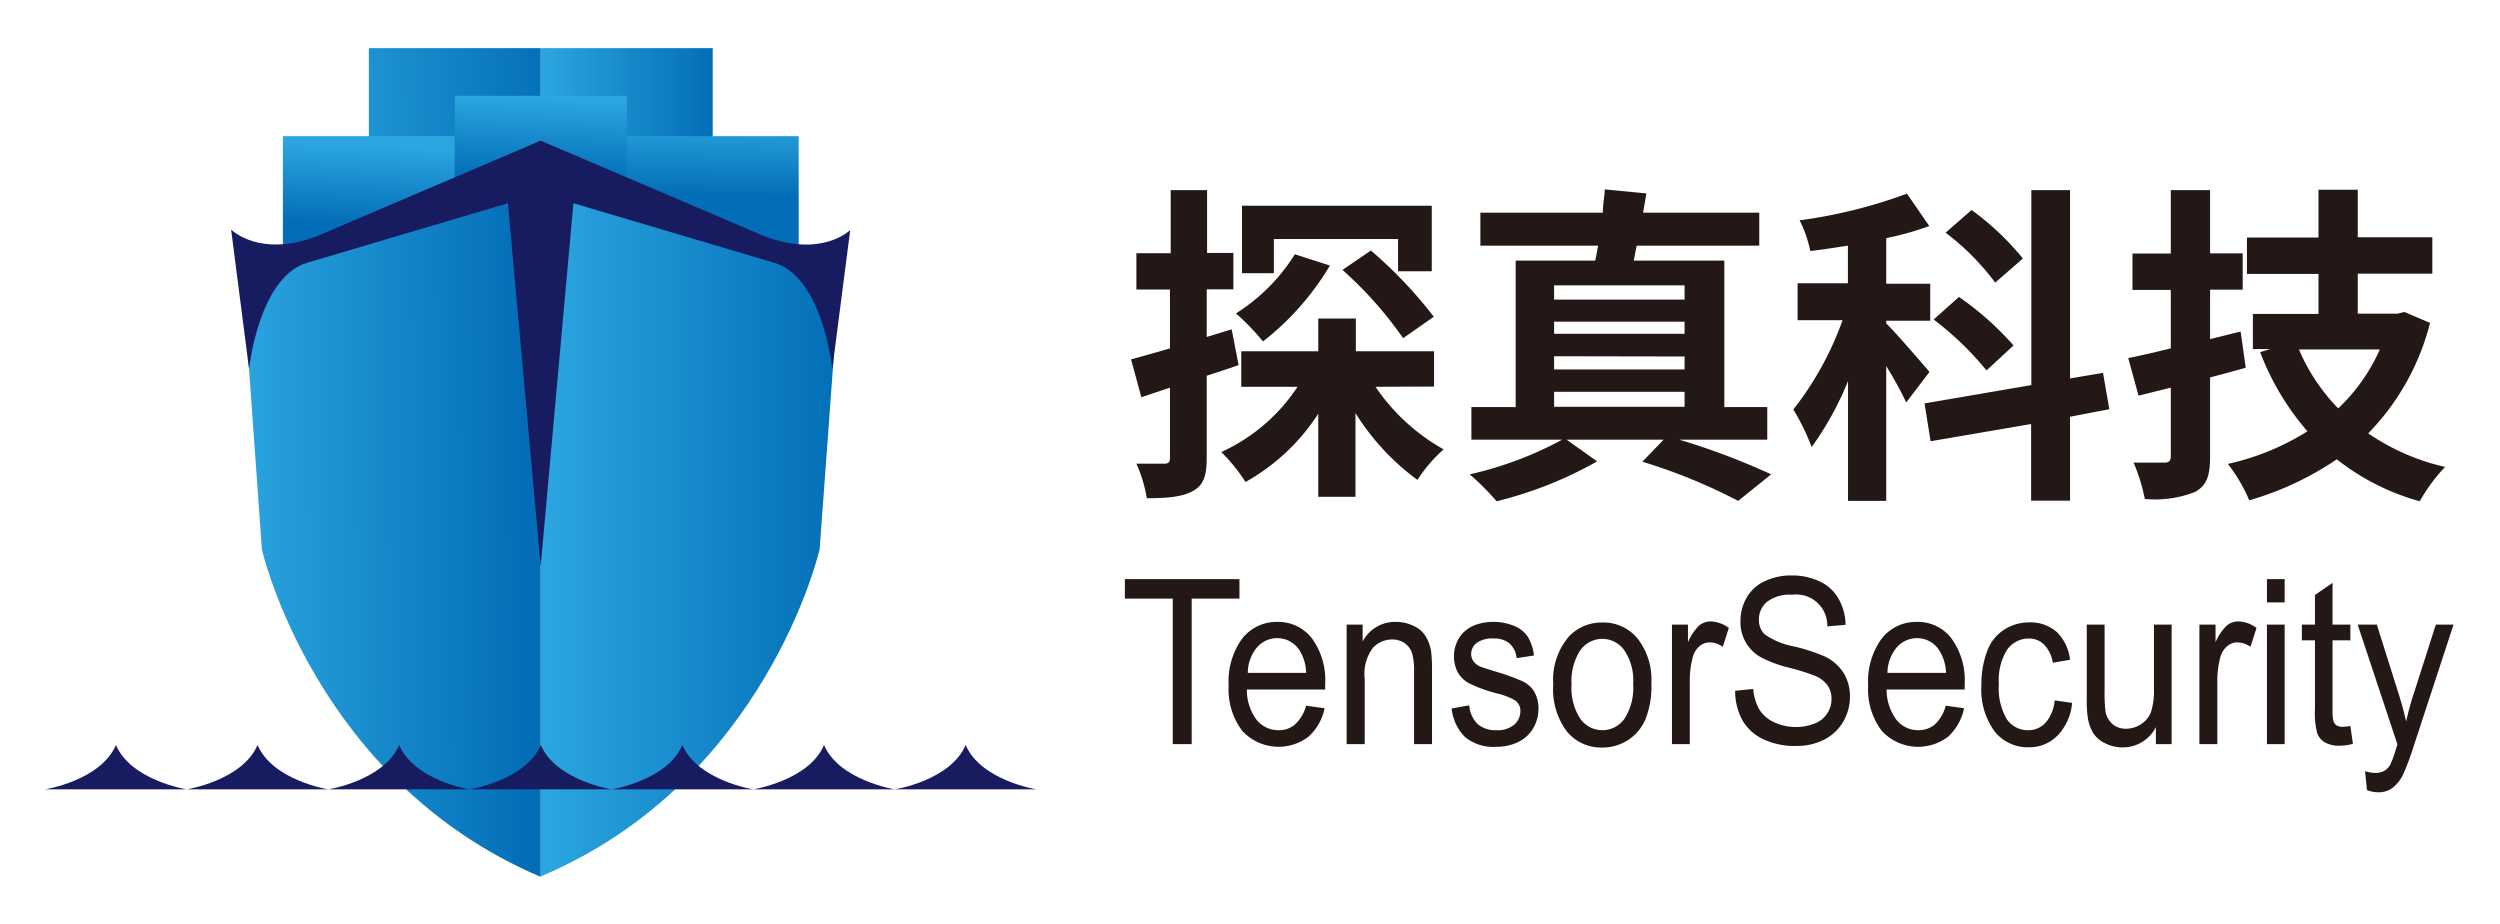 <svg xmlns="http://www.w3.org/2000/svg" role="img" xmlns:xlink="http://www.w3.org/1999/xlink" viewBox="-3.72 -3.97 206.18 76.18"><title>Tensor Security logo</title><defs><linearGradient id="a" x1="19.02" x2="41.99" y1="6.21" y2="5.2" gradientUnits="userSpaceOnUse"><stop offset="0" stop-color="#2ca6e0"/><stop offset="1" stop-color="#036eb7"/></linearGradient><linearGradient id="b" x1="40.88" x2="55.06" y1="5.56" y2="5.56" xlink:href="#a"/><linearGradient id="c" x1="27.01" x2="26.74" y1="8.02" y2="14.48" xlink:href="#a"/><linearGradient id="d" x1="55.2" x2="55.1" y1="5.69" y2="12.12" xlink:href="#a"/><linearGradient id="e" x1="41.27" x2="41" y1="3.87" y2="10.7" gradientUnits="userSpaceOnUse"><stop offset=".04" stop-color="#2ca6e0"/><stop offset="1" stop-color="#036eb7"/></linearGradient><linearGradient id="f" x1="15.27" x2="39.46" y1="38.17" y2="37.98" xlink:href="#a"/><linearGradient id="g" x1="40.88" x2="65.42" y1="37.97" y2="37.97" xlink:href="#a"/></defs><g data-name="图层 2"><g data-name="图层 1"><path fill="#231815" d="M93 57.4v-12h-3.95v-1.61h9.45v1.61h-3.94v12zm11-3.17l1.52.21a4.3 4.3 0 0 1-1.33 2.35 4.07 4.07 0 0 1-5.47-.5 5.68 5.68 0 0 1-1.11-3.74 6 6 0 0 1 1.12-3.86 3.6 3.6 0 0 1 2.91-1.37 3.49 3.49 0 0 1 2.83 1.35 5.83 5.83 0 0 1 1.1 3.78v.45h-6.46a4.12 4.12 0 0 0 .8 2.49 2.3 2.3 0 0 0 1.81.86 2 2 0 0 0 1.37-.48 3.29 3.29 0 0 0 .91-1.54zm-4.8-2.71h4.8a3.63 3.63 0 0 0-.55-1.86 2.16 2.16 0 0 0-1.81-1 2.19 2.19 0 0 0-1.7.77 3.28 3.28 0 0 0-.75 2.09zm8.14 5.88v-9.86h1.32v1.4a3 3 0 0 1 2.75-1.62 3.23 3.23 0 0 1 1.43.32 2.21 2.21 0 0 1 1 .84 3.54 3.54 0 0 1 .46 1.23 11.72 11.72 0 0 1 .08 1.63v6.06h-1.48v-6a5.15 5.15 0 0 0-.17-1.52 1.6 1.6 0 0 0-.61-.81 1.75 1.75 0 0 0-1-.3 2.17 2.17 0 0 0-1.61.68 3.6 3.6 0 0 0-.68 2.57v5.38zm8.66-2.94l1.45-.26a2.42 2.42 0 0 0 .67 1.52 2.2 2.2 0 0 0 1.56.53 2.12 2.12 0 0 0 1.5-.47 1.5 1.5 0 0 0 .49-1.1 1.05 1.05 0 0 0-.44-.89 5.64 5.64 0 0 0-1.49-.57 12.18 12.18 0 0 1-2.23-.8 2.33 2.33 0 0 1-1-.94 2.8 2.8 0 0 1-.32-1.32 2.76 2.76 0 0 1 .27-1.22 2.46 2.46 0 0 1 .72-.93 2.69 2.69 0 0 1 .93-.49 4 4 0 0 1 1.26-.2 4.54 4.54 0 0 1 1.79.33 2.5 2.5 0 0 1 1.13.91 3.88 3.88 0 0 1 .5 1.53l-1.43.22a1.86 1.86 0 0 0-.56-1.19 1.9 1.9 0 0 0-1.32-.43 2.18 2.18 0 0 0-1.44.38 1.17 1.17 0 0 0-.43.9 1 1 0 0 0 .18.58 1.3 1.3 0 0 0 .56.45q.21.09 1.29.42a17.58 17.58 0 0 1 2.17.78 2.25 2.25 0 0 1 1 .87 2.75 2.75 0 0 1 .35 1.43 3.08 3.08 0 0 1-.43 1.58 2.84 2.84 0 0 1-1.23 1.14 4 4 0 0 1-1.82.4 3.68 3.68 0 0 1-2.57-.8 3.89 3.89 0 0 1-1.11-2.36zm8.38-1.99a5.46 5.46 0 0 1 1.34-4 3.73 3.73 0 0 1 2.71-1.1 3.62 3.62 0 0 1 2.91 1.33 5.49 5.49 0 0 1 1.13 3.68 7.17 7.17 0 0 1-.5 3 3.82 3.82 0 0 1-3.54 2.3 3.64 3.64 0 0 1-2.93-1.33 5.78 5.78 0 0 1-1.12-3.88zm1.51 0a4.66 4.66 0 0 0 .72 2.84 2.23 2.23 0 0 0 3.64 0 4.73 4.73 0 0 0 .72-2.88 4.42 4.42 0 0 0-.73-2.77 2.22 2.22 0 0 0-3.63 0 4.63 4.63 0 0 0-.72 2.81zm8.28 4.93v-9.86h1.32V49a4.29 4.29 0 0 1 .93-1.39 1.5 1.5 0 0 1 .94-.33 2.6 2.6 0 0 1 1.5.54l-.5 1.55a1.93 1.93 0 0 0-1.07-.36 1.31 1.31 0 0 0-.87.33 1.84 1.84 0 0 0-.54.91 7.44 7.44 0 0 0-.24 2v5.15zm5.21-4.4l1.49-.15a4.17 4.17 0 0 0 .49 1.67 2.79 2.79 0 0 0 1.2 1.06 4.29 4.29 0 0 0 3.43.1 2.16 2.16 0 0 0 1-.84 2.09 2.09 0 0 0 .34-1.16 2 2 0 0 0-.32-1.12 2.48 2.48 0 0 0-1.08-.81 19.31 19.31 0 0 0-2.12-.66 9.84 9.84 0 0 1-2.3-.85 3.3 3.3 0 0 1-1.69-3 3.78 3.78 0 0 1 .51-1.92 3.26 3.26 0 0 1 1.5-1.36 5 5 0 0 1 2.18-.47 5.23 5.23 0 0 1 2.34.49 3.44 3.44 0 0 1 1.56 1.43 4.5 4.5 0 0 1 .58 2.15l-1.51.13a2.56 2.56 0 0 0-2.9-2.61 3.05 3.05 0 0 0-2.09.6 1.9 1.9 0 0 0-.65 1.44 1.66 1.66 0 0 0 .46 1.21 6 6 0 0 0 2.38 1 15.16 15.16 0 0 1 2.64.86 3.82 3.82 0 0 1 1.54 1.39 3.76 3.76 0 0 1 .49 1.94 4.1 4.1 0 0 1-.54 2 3.85 3.85 0 0 1-1.57 1.5 4.92 4.92 0 0 1-2.29.53 6.13 6.13 0 0 1-2.72-.54 3.93 3.93 0 0 1-1.73-1.54 5.08 5.08 0 0 1-.62-2.47zm17.37 1.23l1.51.21a4.35 4.35 0 0 1-1.32 2.35 4.08 4.08 0 0 1-5.48-.5 5.68 5.68 0 0 1-1.11-3.74 6 6 0 0 1 1.12-3.86 3.6 3.6 0 0 1 2.91-1.37 3.47 3.47 0 0 1 2.83 1.35 5.83 5.83 0 0 1 1.1 3.78v.45h-6.44a4.19 4.19 0 0 0 .81 2.49 2.26 2.26 0 0 0 1.8.86 2.07 2.07 0 0 0 1.38-.48 3.29 3.29 0 0 0 .89-1.54zm-4.81-2.71h4.83a3.63 3.63 0 0 0-.56-1.86 2.15 2.15 0 0 0-1.81-1 2.21 2.21 0 0 0-1.7.77 3.34 3.34 0 0 0-.76 2.09zm13.79 2.27l1.44.21a4.43 4.43 0 0 1-1.17 2.66 3.24 3.24 0 0 1-2.38 1 3.5 3.5 0 0 1-2.85-1.32 5.86 5.86 0 0 1-1.08-3.79 7.71 7.71 0 0 1 .47-2.8 3.5 3.5 0 0 1 1.41-1.79 3.75 3.75 0 0 1 2.06-.6 3.31 3.31 0 0 1 2.3.81 3.85 3.85 0 0 1 1.07 2.27l-1.42.25a2.78 2.78 0 0 0-.72-1.5 1.74 1.74 0 0 0-1.25-.5 2.17 2.17 0 0 0-1.79.91 4.74 4.74 0 0 0-.69 2.86 5 5 0 0 0 .66 2.89 2.08 2.08 0 0 0 1.74.9 1.9 1.9 0 0 0 1.44-.6 3.19 3.19 0 0 0 .76-1.86zm8.35 3.61V56a3.06 3.06 0 0 1-2.74 1.67 3.12 3.12 0 0 1-1.42-.33 2.38 2.38 0 0 1-1-.84 3.56 3.56 0 0 1-.45-1.24 9.64 9.64 0 0 1-.09-1.56v-6.16h1.47V53a12.87 12.87 0 0 0 .08 1.76 1.83 1.83 0 0 0 .59 1 1.67 1.67 0 0 0 1.11.37 2.23 2.23 0 0 0 1.23-.38 2.08 2.08 0 0 0 .82-1 5.93 5.93 0 0 0 .24-1.93v-5.28h1.46v9.86zm3.59 0v-9.86H179V49a4.13 4.13 0 0 1 .94-1.39 1.48 1.48 0 0 1 .94-.33 2.6 2.6 0 0 1 1.5.54l-.5 1.55a1.94 1.94 0 0 0-1.08-.36 1.27 1.27 0 0 0-.86.33 1.78 1.78 0 0 0-.55.91 7.44 7.44 0 0 0-.24 2v5.15zm5.57-11.69v-1.92h1.46v1.92zm0 11.69v-9.86h1.46v9.86zm6.88-1.5l.21 1.48a4.72 4.72 0 0 1-1.1.15 2.3 2.3 0 0 1-1.24-.29 1.47 1.47 0 0 1-.61-.76 6.68 6.68 0 0 1-.18-2v-5.64h-1.08v-1.3h1.08V45.1l1.45-1v3.44h1.47v1.3h-1.47v5.77a3.25 3.25 0 0 0 .08.91.64.64 0 0 0 .25.33.88.88 0 0 0 .5.12 3.51 3.51 0 0 0 .64-.07zm1.37 5.29l-.16-1.56a2.76 2.76 0 0 0 .83.14 1.45 1.45 0 0 0 .78-.18 1.34 1.34 0 0 0 .48-.52 8.38 8.38 0 0 0 .45-1.24l.13-.41-3.28-9.88h1.58l1.8 5.71c.23.72.44 1.49.62 2.28.17-.76.37-1.51.61-2.24l1.84-5.75h1.46l-3.28 10a22.15 22.15 0 0 1-.82 2.23 3.13 3.13 0 0 1-.9 1.21 1.88 1.88 0 0 1-1.2.39 2.51 2.51 0 0 1-.94-.18zM98.43 26.14c-.87.31-1.73.58-2.63.88v6.81c0 1.46-.28 2.22-1.13 2.69s-2 .6-3.81.6a11.34 11.34 0 0 0-.86-2.85h2.3c.3 0 .47-.09.47-.44V28l-2.36.79-.85-3.12c.9-.25 2-.55 3.21-.91v-4.85H90v-3h2.83v-5.2h3v5.18H98v3h-2.2v3.93l2.06-.63zm11.29 1.79a16.56 16.56 0 0 0 5.62 5.16 12.15 12.15 0 0 0-2.16 2.52 19.86 19.86 0 0 1-5.11-5.51V37H105v-6.85a17 17 0 0 1-6 5.63 14.12 14.12 0 0 0-2-2.47 14.9 14.9 0 0 0 6.29-5.38h-4.64V25H105v-2.7h3.1V25h6.45v2.91zm-3.76-10a22.5 22.5 0 0 1-5.52 6.26 19.2 19.2 0 0 0-2.23-2.31 15.39 15.39 0 0 0 4.86-4.88zm-4.62.63h-2.63V13h15.65v5.4h-2.78v-2.66h-10.24zm8-1.87a36.58 36.58 0 0 1 5.19 5.46L112 23.92a32.31 32.31 0 0 0-5-5.63zm25.43 15.6a57.6 57.6 0 0 1 7.58 2.86l-2.72 2.19a45.33 45.33 0 0 0-7.9-3.23l1.75-1.82h-8l2.52 1.79a32.62 32.62 0 0 1-8.29 3.29 21.13 21.13 0 0 0-2.22-2.22 29.67 29.67 0 0 0 7.63-2.86h-7.49V29.6h3.65V17.52h6.56q.12-.57.24-1.23h-9.71v-2.72h10.1c0-.68.14-1.34.16-1.92l3.43.33-.27 1.59h9.58v2.72h-10.1c-.11.44-.17.85-.25 1.23h7.47V29.6h3.54v2.69zm-10.32-12.73v1.18h10.76v-1.18zm10.76 3h-10.76v1h10.76zm-10.76 2.85v1.09h10.76v-1.07zm0 4.17h10.76v-1.24h-10.76zm29.04-.36a29.79 29.79 0 0 0-1.65-3v11.12h-3.15v-9.88a25.83 25.83 0 0 1-3 5.44 18.53 18.53 0 0 0-1.51-3.1 26.06 26.06 0 0 0 4.06-7.36h-3.71v-3.05h4.15v-3.1c-1.07.16-2.09.33-3.1.44a10.29 10.29 0 0 0-.88-2.53 41.09 41.09 0 0 0 8.85-2.2l1.84 2.67a24 24 0 0 1-3.55 1v3.76h3.63v3.05h-3.63v.22c.8.77 3 3.35 3.57 4zM167 30.4v6.92h-3.21V31l-8.29 1.42-.5-3.12 8.81-1.51V11.71H167v15.53l2.72-.46.52 3zm-6.89-3.82a25.18 25.18 0 0 0-4.36-4.2l2.09-1.86a24.54 24.54 0 0 1 4.5 4zm.72-7.24a20.56 20.56 0 0 0-4.09-4.12l2.14-1.87a22.3 22.3 0 0 1 4.23 4zm20.66 7.02c-1 .28-2 .55-2.94.8v6.56c0 1.59-.3 2.36-1.24 2.88a9 9 0 0 1-4.14.58 14.9 14.9 0 0 0-.93-3h2.55c.36 0 .52-.13.52-.55V28l-2.66.66-.85-3.1c1-.2 2.19-.47 3.51-.8v-4.82h-3.16v-3h3.16v-5.23h3.24v5.21h2.69v3h-2.69V24l2.52-.63zm15.2-3.7a20.07 20.07 0 0 1-5.1 9.11 18.5 18.5 0 0 0 6.34 2.77 14.29 14.29 0 0 0-2.09 2.83 19.38 19.38 0 0 1-6.84-3.46 25.21 25.21 0 0 1-7.22 3.38 13.45 13.45 0 0 0-1.76-3 20.84 20.84 0 0 0 6.56-2.69 21.58 21.58 0 0 1-3.9-6.53l.83-.25h-1.43v-2.9h5.41v-3.3h-5.9v-3h5.9v-3.94h3.24v3.92h6.15v3h-6.15v3.3H194l.58-.14zm-10.81 2.19a15.67 15.67 0 0 0 3.24 4.86 15.14 15.14 0 0 0 3.43-4.86z"/><path fill="url(#a)" d="M26.7 0h14.18v11.12H26.7z"/><path fill="url(#b)" d="M40.88 0h14.18v11.12H40.88z"/><path fill="url(#c)" d="M19.61 7.26h14.18v16.03H19.61z"/><path fill="url(#d)" d="M47.97 7.26h14.18v16.03H47.97z"/><path fill="url(#e)" d="M33.79 3.93h14.18V23.3H33.79z"/><path fill="url(#f)" d="M40.88 7.63L16.34 19.74l1.54 21.61s4.34 19.08 23 27V7.63z"/><path fill="url(#g)" d="M40.88 7.63v60.68c18.65-7.88 23-27 23-27l1.58-21.58z"/><path fill="#171c61" d="M5.84 57.47C4.59 60.4 0 61.13 0 61.13h11.68s-4.59-.73-5.84-3.66zm11.68 0c-1.25 2.93-5.84 3.66-5.84 3.66h11.68s-4.59-.73-5.84-3.66zm11.68 0c-1.25 2.93-5.84 3.66-5.84 3.66H35s-4.55-.73-5.8-3.66zm11.68 0C39.63 60.4 35 61.13 35 61.13h11.72s-4.59-.73-5.84-3.66zm11.68 0c-1.25 2.93-5.84 3.66-5.84 3.66H58.4s-4.59-.73-5.84-3.66zm11.68 0C63 60.4 58.4 61.13 58.4 61.13h11.68s-4.59-.73-5.84-3.66zm11.68 0c-1.25 2.93-5.84 3.66-5.84 3.66h11.68s-4.59-.73-5.84-3.66zM59.3 15.5L40.87 7.63 22.44 15.5c-4.78 1.83-7.1-.54-7.1-.54l1.48 11.5s.79-7.54 4.76-8.75l16.59-4.92 2.7 29.94 2.7-29.94 16.59 4.92c4 1.21 4.76 8.75 4.76 8.75L66.4 15s-2.32 2.33-7.1.5z"/></g></g></svg>